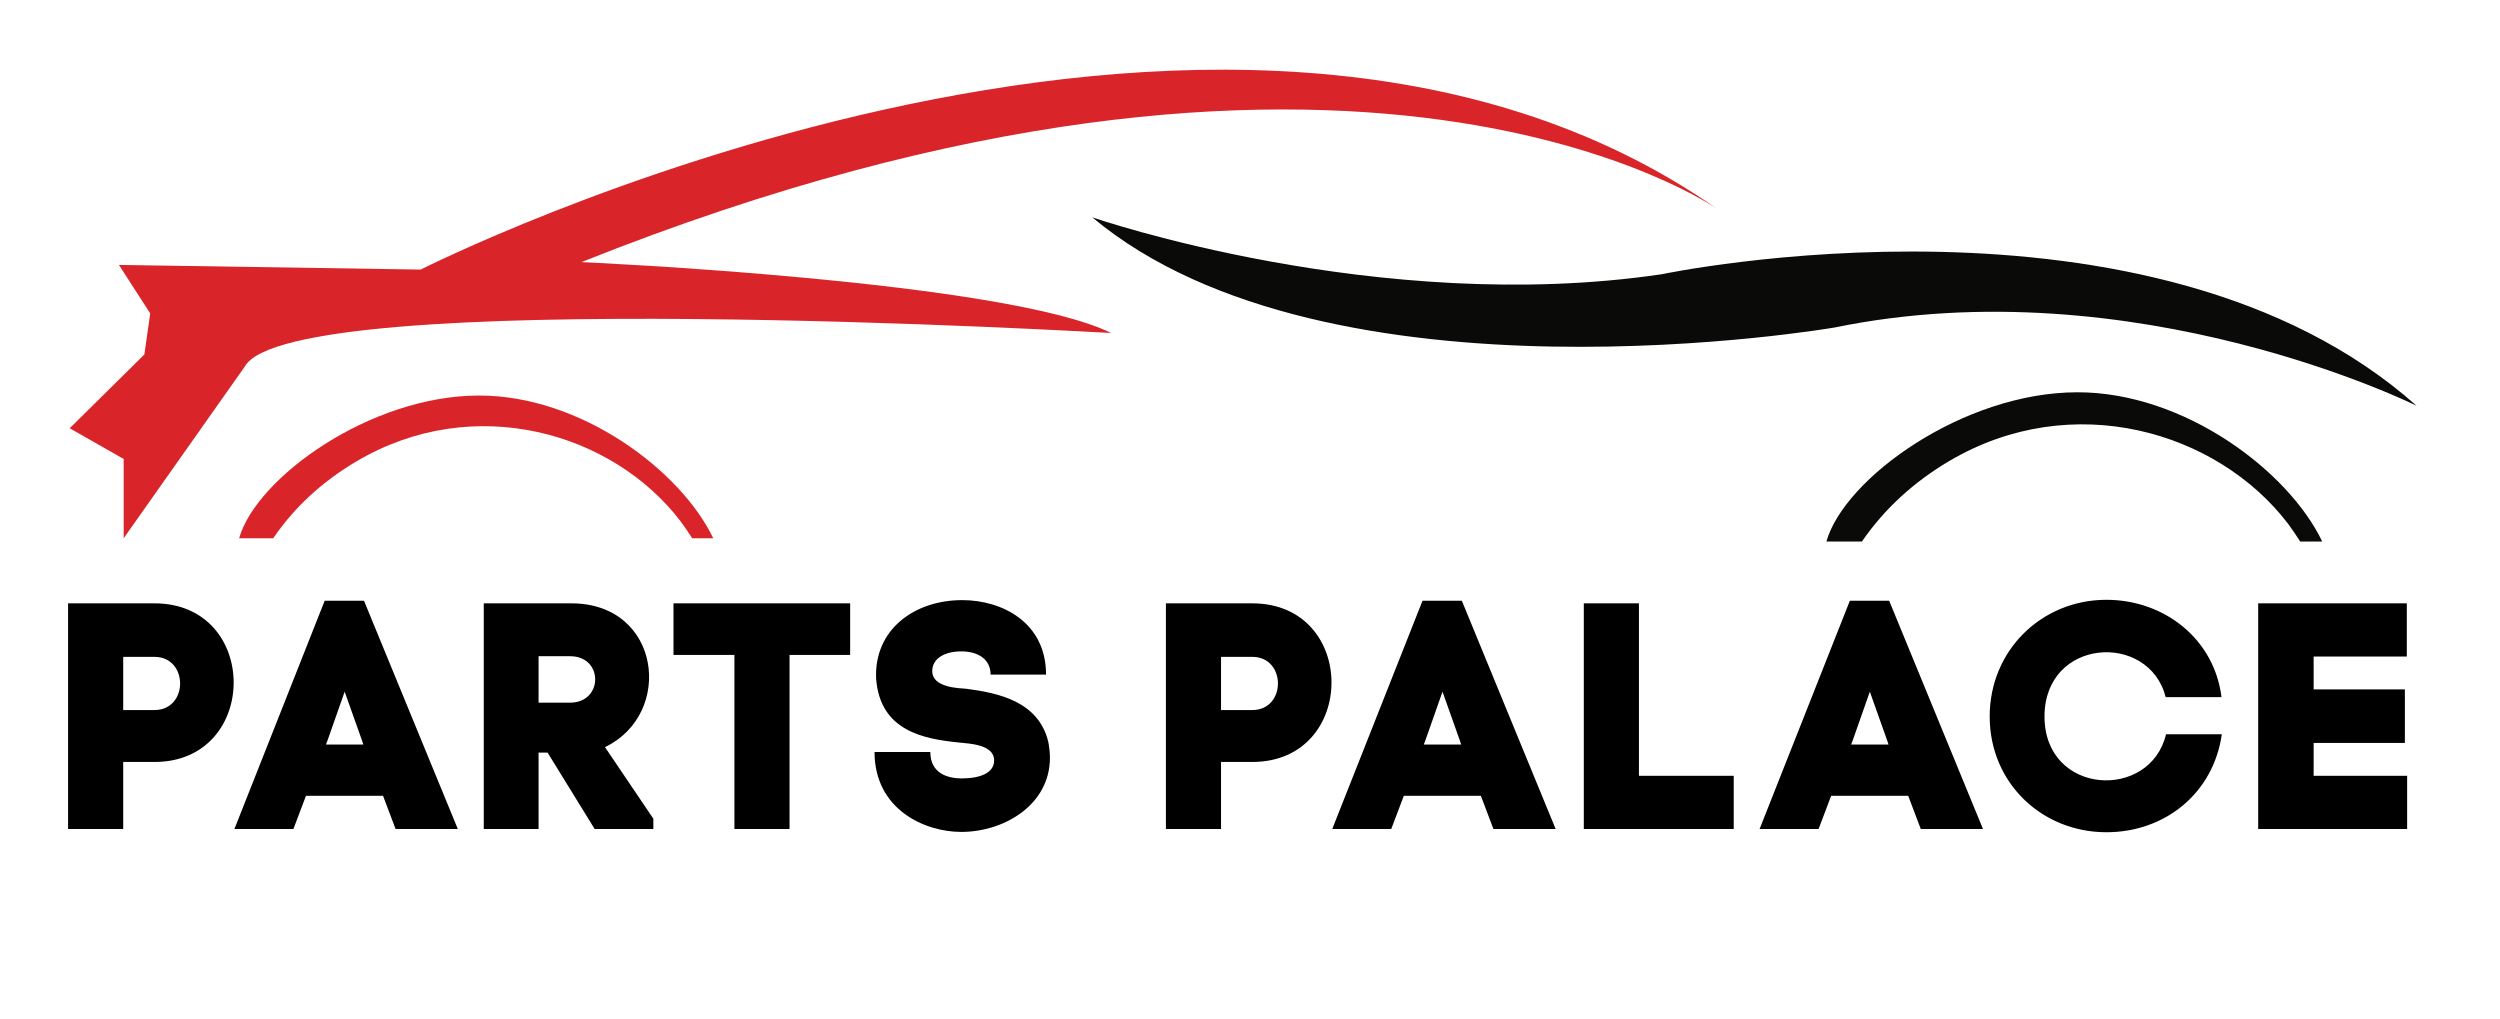 <svg width="287" height="117" viewBox="0 0 287 117" fill="none" xmlns="http://www.w3.org/2000/svg">
<path fill-rule="evenodd" clip-rule="evenodd" d="M14.197 61.793V52.69L8 49.164L16.576 40.693L17.244 35.979L13.654 30.412L48.291 30.947C48.291 30.947 140.595 -15.754 197.282 24.09C197.282 24.09 155.799 -5.466 66.746 30.091C66.746 30.091 115.409 32.228 127.568 38.233C127.568 38.233 33.311 32.665 28.096 42.091L14.197 61.793" fill="#D9252A"/>
<path fill-rule="evenodd" clip-rule="evenodd" d="M125.39 24.949C125.39 24.949 158.19 36.302 190.765 31.483C190.765 31.483 247.127 19.597 277.423 46.584C277.423 46.584 245.171 30.516 210.641 37.592C210.641 37.592 152.537 47.661 125.39 24.949" fill="#0A0B09"/>
<path fill-rule="evenodd" clip-rule="evenodd" d="M238.476 45.034C250.74 45.017 262.72 54.067 266.594 62.171H264.067C263.523 61.33 263.01 60.575 262.661 60.118C254.562 49.508 237.903 44.572 223.758 52.935C219.734 55.32 216.356 58.371 213.747 62.171H209.67C211.727 54.898 225.399 45.041 238.476 45.034" fill="#0A0B09"/>
<path fill-rule="evenodd" clip-rule="evenodd" d="M54.995 45.407C66.722 45.393 78.177 54.047 81.882 61.793H79.467C78.941 60.992 78.451 60.269 78.118 59.831C70.377 49.685 54.451 44.965 40.924 52.964C37.069 55.241 33.846 58.161 31.362 61.793H27.451C29.426 54.842 42.498 45.413 54.995 45.407" fill="#D9252A"/>
<path d="M7.815 69.264H17.734C29.873 69.264 29.836 87.473 17.734 87.473H14.144V95.171H7.815V69.264ZM14.144 81.514H17.734C21.657 81.514 21.657 75.408 17.734 75.408H14.144V81.514ZM45.415 95.171L43.972 91.359H35.126L33.683 95.171H26.91L37.273 68.968H41.788L52.558 95.171H45.415ZM39.567 79.405L37.643 84.882L37.421 85.475H41.714L41.566 85.031L39.567 79.405ZM62.864 86.4H61.828V95.171H55.536V69.264H65.603C75.892 69.264 77.409 81.959 69.452 85.771L75.004 93.987V95.171H68.268L62.864 86.4ZM61.828 75.334V80.663H65.455C69.267 80.663 69.304 75.334 65.455 75.334H61.828ZM90.64 95.171H84.311V75.186H77.316V69.264H97.598V75.186H90.64V95.171ZM120.086 77.443H113.721C113.721 75.704 112.314 74.779 110.353 74.779C108.391 74.779 107.022 75.63 107.022 77.036C107.022 78.961 110.094 78.998 110.945 79.072C114.609 79.553 119.235 80.515 120.346 85.179C120.457 85.771 120.531 86.437 120.531 86.992C120.531 92.396 115.275 95.504 110.353 95.504C106.133 95.504 100.397 92.914 100.397 86.326H106.8C106.8 88.88 108.946 89.361 110.39 89.361C112.462 89.361 114.128 88.769 114.128 87.288C114.128 85.438 111.167 85.364 110.205 85.253C106.022 84.846 101.063 83.92 100.582 77.962V77.999C100.286 72.299 104.949 68.894 110.464 68.894C115.09 68.894 120.086 71.485 120.086 77.443ZM133.847 69.264H143.765C155.905 69.264 155.868 87.473 143.765 87.473H140.175V95.171H133.847V69.264ZM140.175 81.514H143.765C147.689 81.514 147.689 75.408 143.765 75.408H140.175V81.514ZM171.447 95.171L170.003 91.359H161.158L159.714 95.171H152.941L163.304 68.968H167.82L178.59 95.171H171.447ZM165.599 79.405L163.674 84.882L163.452 85.475H167.746L167.598 85.031L165.599 79.405ZM188.15 69.264V89.065H199.031V95.171H181.821V69.264H188.15ZM220.505 95.171L219.062 91.359H210.216L208.773 95.171H202L212.363 68.968H216.878L227.648 95.171H220.505ZM214.657 79.405L212.733 84.882L212.511 85.475H216.804L216.656 85.031L214.657 79.405ZM234.708 82.255C234.708 91.322 246.848 91.951 248.661 84.29H255.064C254.102 91.063 248.55 95.541 241.814 95.541C234.412 95.541 228.416 89.879 228.416 82.255C228.416 74.63 234.412 68.857 241.814 68.857C248.476 68.857 254.213 73.372 255.027 80.034H248.624C246.7 72.484 234.708 73.224 234.708 82.255ZM265.606 85.29V89.065H276.339V95.171H259.24V69.264H276.302V75.371H265.606V79.146H276.08V85.29H265.606Z" fill="black"/>
</svg>
